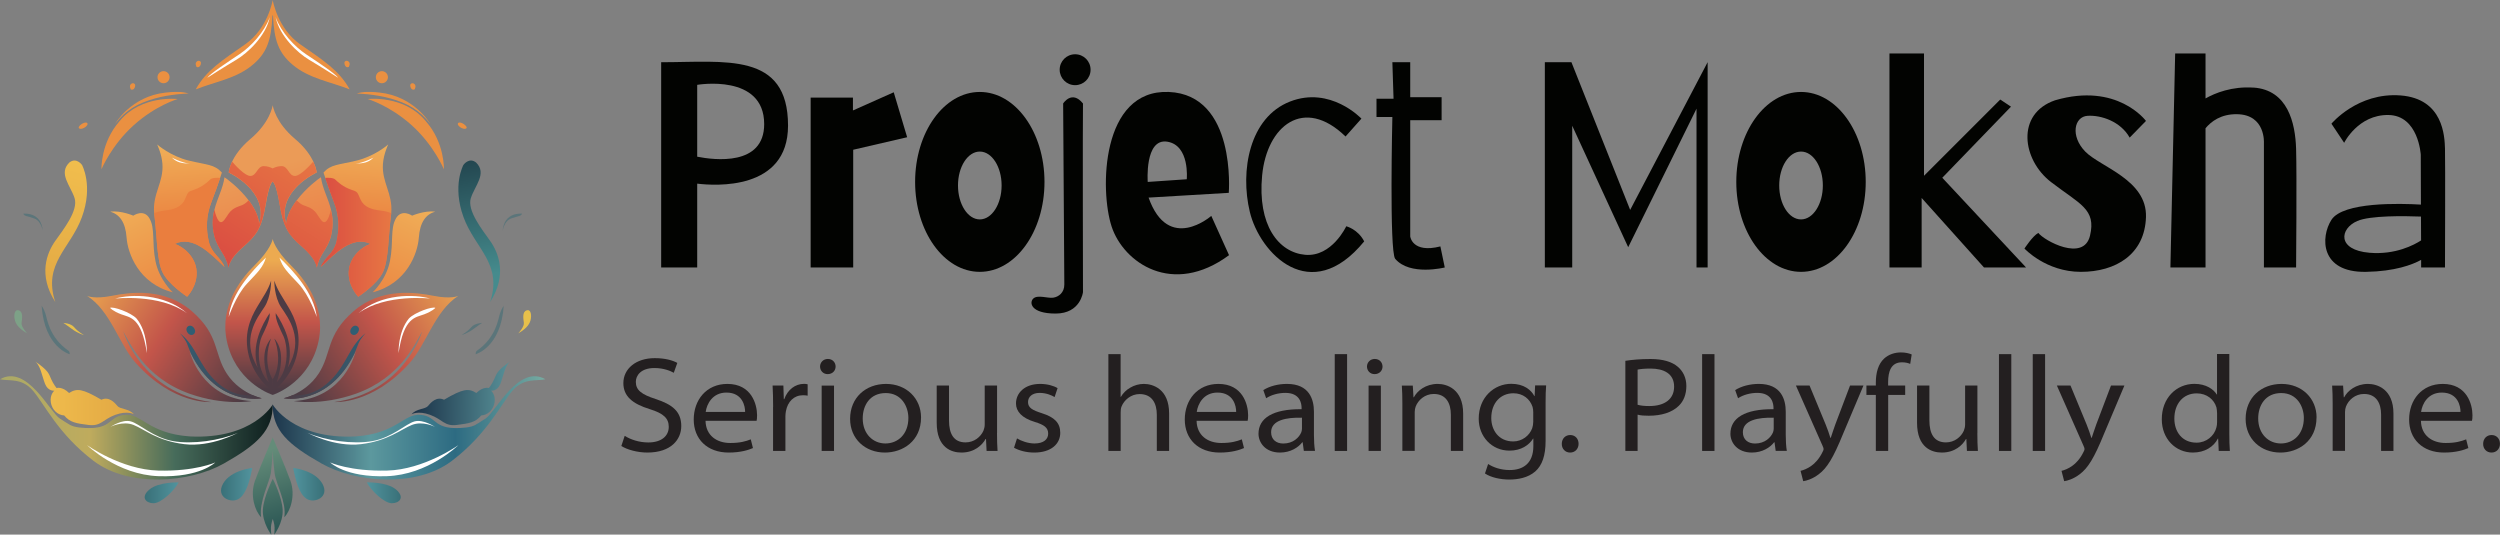 <?xml version="1.0" encoding="UTF-8"?>
<svg xmlns="http://www.w3.org/2000/svg" xmlns:xlink="http://www.w3.org/1999/xlink" id="Layer_1" viewBox="0 0 467.62 100">
  <rect x="0" y="0" width="467.62" height="100" fill="#808080" stroke="none"/>
  <defs>
    <linearGradient id="linear-gradient" x1="16.06" y1="28.24" x2="7.65" y2="57.31" gradientUnits="userSpaceOnUse">
      <stop offset="0" stop-color="#f2bf4e"></stop>
      <stop offset=".98" stop-color="#e1a743"></stop>
    </linearGradient>
    <linearGradient id="linear-gradient-2" x1="53.24" y1="49.88" x2="48.34" y2="31.9" gradientUnits="userSpaceOnUse">
      <stop offset="0" stop-color="#eb7944"></stop>
      <stop offset="1" stop-color="#eb9b57"></stop>
    </linearGradient>
    <linearGradient id="linear-gradient-3" x1="35.74" y1="43.25" x2="34.34" y2="25.38" gradientUnits="userSpaceOnUse">
      <stop offset="0" stop-color="#ea7e3e"></stop>
      <stop offset="1" stop-color="#f0b35a"></stop>
    </linearGradient>
    <linearGradient id="linear-gradient-4" x1="33.62" y1="59.24" x2="22.3" y2="36.47" xlink:href="#linear-gradient-3"></linearGradient>
    <linearGradient id="linear-gradient-5" x1="46.13" y1="73.66" x2="14.72" y2="53.11" gradientUnits="userSpaceOnUse">
      <stop offset="0" stop-color="#4c3b44"></stop>
      <stop offset=".51" stop-color="#c3554a"></stop>
      <stop offset=".98" stop-color="#ecaa50"></stop>
    </linearGradient>
    <linearGradient id="linear-gradient-6" x1="0" y1="80.04" x2="51.01" y2="80.04" gradientUnits="userSpaceOnUse">
      <stop offset="0" stop-color="#aaa967"></stop>
      <stop offset=".33" stop-color="#bfab5d"></stop>
      <stop offset=".64" stop-color="#476c5b"></stop>
      <stop offset="1" stop-color="#0e1e1e"></stop>
    </linearGradient>
    <linearGradient id="linear-gradient-7" x1="6.36" y1="73.5" x2="25.02" y2="73.5" xlink:href="#linear-gradient"></linearGradient>
    <linearGradient id="linear-gradient-8" x1="27.06" y1="92.17" x2="33.41" y2="92.17" gradientUnits="userSpaceOnUse">
      <stop offset="0" stop-color="#397078"></stop>
      <stop offset=".98" stop-color="#51939d"></stop>
    </linearGradient>
    <linearGradient id="linear-gradient-9" x1="41.34" y1="90.58" x2="47.18" y2="90.58" xlink:href="#linear-gradient-8"></linearGradient>
    <linearGradient id="linear-gradient-10" x1="51.01" y1="72.78" x2="51.01" y2="48.24" xlink:href="#linear-gradient-5"></linearGradient>
    <linearGradient id="linear-gradient-11" x1="33.65" y1="68.46" x2="48.96" y2="68.46" gradientUnits="userSpaceOnUse">
      <stop offset="0" stop-color="#315e73"></stop>
      <stop offset=".98" stop-color="#4d3b44"></stop>
    </linearGradient>
    <linearGradient id="linear-gradient-12" x1="84.93" y1="17.08" x2="91.23" y2="52.11" gradientUnits="userSpaceOnUse">
      <stop offset="0" stop-color="#0e1c2a"></stop>
      <stop offset=".98" stop-color="#458b8d"></stop>
    </linearGradient>
    <linearGradient id="linear-gradient-13" x1="438.65" y1="43.25" x2="437.25" y2="25.38" gradientTransform="translate(504.94) rotate(-180) scale(1 -1)" xlink:href="#linear-gradient-3"></linearGradient>
    <linearGradient id="linear-gradient-14" x1="436.54" y1="59.24" x2="425.21" y2="36.47" gradientTransform="translate(504.94) rotate(-180) scale(1 -1)" xlink:href="#linear-gradient-3"></linearGradient>
    <linearGradient id="linear-gradient-15" x1="449.05" y1="73.66" x2="417.63" y2="53.11" gradientTransform="translate(504.94) rotate(-180) scale(1 -1)" xlink:href="#linear-gradient-5"></linearGradient>
    <linearGradient id="linear-gradient-16" x1="402.92" y1="80.04" x2="453.93" y2="80.04" gradientTransform="translate(504.94) rotate(-180) scale(1 -1)" gradientUnits="userSpaceOnUse">
      <stop offset="0" stop-color="#77aca2"></stop>
      <stop offset=".33" stop-color="#2d6b82"></stop>
      <stop offset=".64" stop-color="#5c989e"></stop>
      <stop offset="1" stop-color="#1d354b"></stop>
    </linearGradient>
    <linearGradient id="linear-gradient-17" x1="96.46" y1="73.68" x2="78.07" y2="73.15" gradientUnits="userSpaceOnUse">
      <stop offset="0" stop-color="#5c989e"></stop>
      <stop offset="1" stop-color="#1d354b"></stop>
    </linearGradient>
    <linearGradient id="linear-gradient-18" x1="429.97" y1="92.17" x2="436.33" y2="92.17" gradientTransform="translate(504.94) rotate(-180) scale(1 -1)" xlink:href="#linear-gradient-8"></linearGradient>
    <linearGradient id="linear-gradient-19" x1="444.26" y1="90.58" x2="450.1" y2="90.58" gradientTransform="translate(504.94) rotate(-180) scale(1 -1)" xlink:href="#linear-gradient-8"></linearGradient>
    <linearGradient id="linear-gradient-20" x1="52.9" y1="98.02" x2="48.4" y2="84.47" gradientUnits="userSpaceOnUse">
      <stop offset="0" stop-color="#2e5956"></stop>
      <stop offset=".98" stop-color="#648c79"></stop>
    </linearGradient>
    <linearGradient id="linear-gradient-21" x1="51.96" y1="98.33" x2="47.46" y2="84.78" xlink:href="#linear-gradient-20"></linearGradient>
    <linearGradient id="linear-gradient-22" x1="44.56" y1="50.86" x2="58.64" y2="28.64" gradientUnits="userSpaceOnUse">
      <stop offset="0" stop-color="#da4c42"></stop>
      <stop offset="1" stop-color="#e77743"></stop>
    </linearGradient>
    <linearGradient id="linear-gradient-23" x1="60.01" y1="44.37" x2="73.18" y2="44.37" xlink:href="#linear-gradient-22"></linearGradient>
    <linearGradient id="linear-gradient-24" x1="436.57" y1="68.46" x2="451.87" y2="68.46" gradientTransform="translate(504.94) rotate(-180) scale(1 -1)" xlink:href="#linear-gradient-11"></linearGradient>
  </defs>
  <path d="M56.19,8.32C51.93,5.36,51.04.16,51.01,0c0,0,0,0,0,0,0,0,0,0,0,0,0,0,0,0,0,0,0,0,0,0,0,0-.03.16-.92,5.35-5.18,8.31-4.32,3.01-7.27,4.88-9.22,8.41,3.59-1.43,7.62-2.01,10.71-4.64,2.58-2.19,3.42-4.54,3.63-9.07h0s.06-.2.06-.2l.06.2h0c.21,4.53,1.05,6.88,3.63,9.07,3.09,2.63,7.12,3.21,10.71,4.64-1.96-3.53-4.9-5.4-9.22-8.41Z" style="fill:#ea9041;"></path>
  <path d="M35.29,17.49s-3.37.07-6.44.96c-3.07.9-5.28,2.08-7.33,4.73,0,0,2.96-5.19,9.52-5.87,2.54-.28,3.59-.02,4.25.18Z" style="fill:#ea9041;"></path>
  <path d="M33.21,18.52s-6.81-.79-10.84,4.14c-3.57,4.05-3.39,9-3.39,9,0,0,1.88-4.51,6.02-8.23s8.21-4.9,8.21-4.9Z" style="fill:#ea9041;"></path>
  <path d="M15.33,30.83s2.15,3.85,0,9.76-7.36,8.71-4.99,15.9c-3.24-5.08-1.58-9.2,0-11.43,1.49-2.11,4.35-5.68,3.61-8s-3.08-4.61-.98-6.66c1.31-1.05,2.36.44,2.36.44Z" style="fill:url(#linear-gradient);"></path>
  <path d="M61.91,39.21c-.53-2.15-1.59-3.93-1.88-6.06-.34.2-2.74,1.95-4.52,4.32-1,1.33-1.82,2.85-1.96,4.39-1.88-6.13,5.69-9.59,5.69-9.59,0,0-.06-.81-.63-2.03-.54-1.15-1.55-2.68-3.4-4.23-3.69-3.1-4.17-6.15-4.2-6.34h0s0,0,0,0c0,0,0,0,0,0h0c-.03.2-.51,3.25-4.2,6.35-1.85,1.56-2.86,3.08-3.4,4.23-.57,1.22-.63,2.03-.63,2.03,0,0,7.57,3.46,5.69,9.59-.14-1.54-.95-3.06-1.96-4.39-1.79-2.37-4.19-4.13-4.52-4.32-.29,2.13-1.35,3.91-1.88,6.06-.34,1.38-.47,2.92-.04,4.8.66,2.71,2.19,3.46,2.67,6.04.48-2.36,3.07-3.98,4.2-5.25s2.06-2.32,2.76-6.53c.69-4.16,1.29-4.29,1.31-4.29.01,0,.62.13,1.31,4.29.7,4.2,1.62,5.26,2.76,6.53s3.72,2.89,4.2,5.25c.48-2.58,2.01-3.33,2.67-6.04.43-1.88.3-3.42-.04-4.8Z" style="fill:url(#linear-gradient-2);"></path>
  <path d="M36.78,50.77c.15,2.8-1.78,4.73-1.78,4.73,0,0-3.59-2.34-4.64-4.64-1.05-2.31-.99-6.77-1.49-10.65-.01-.11-.03-.22-.04-.34-.33-3.67,1.81-5.75,1.55-9.24-.14-1.84-.94-3.51-.99-3.61.09.08,2.52,2.18,5.89,3.01,3.44.84,4.79.67,6.22,2.24,0,0-.12.38-.33,1-.36,1.07-.98,2.85-1.63,4.52-1.02,2.63-1.02,5.05-.5,7.36.53,2.31,2.31,3.04,2.95,4.79-2.68-2.54-5.9-5.96-9.31-4.32,1.49.44,3.94,2.36,4.09,5.17Z" style="fill:url(#linear-gradient-3);"></path>
  <path d="M32.32,54.68s-2.54-2.31-3.24-5.84-.03-6.07-1.11-7.97-3.04-.53-3.04-.53c0,0-2.25-.99-4.32-.76,1.78.53,2.86,1.99,3.07,4.88s2.22,8.58,8.64,10.22Z" style="fill:url(#linear-gradient-4);"></path>
  <path d="M35.69,66.09c-.07-.15-.15-.3-.22-.45.06.27,2.08,8.81,11.59,9.38,0,0-5.1.93-11.59-1.37-8.58-3.04-11.3-9.84-12.41-11.65,0,0,3.36,11.41,16.41,13.2,0,0-7.09.55-14.1-7.34-3.16-3.56-4.69-9.71-9.08-12.52.1.05,1.41.63,4.6,0,3.33-.66,9.85-1.62,15.02,2.89,5.17,4.51,4.03,7.79,6.48,11.61,1.41,2.19,3.38,3.4,4.79,4.03h0c1.04.46,1.78.61,1.78.61,0,0-8.28,1.66-13.26-8.39Z" style="fill:url(#linear-gradient-5);"></path>
  <path d="M21.54,55.85s8.26-.96,13.4,2.71c-4.23-3.68-10.48-3.56-13.4-2.71Z" style="fill:#fff;"></path>
  <path d="M51.01,75.67s-3.76,6.57-15.54,5.96c-7.79-.57-8.93-4.34-12.17-4.03s-2.15,3.07-8.5,2.36c-1.58-.22-1.71-.48-3.59-1.66s-6.17-10.25-11.21-7.36c1.71.39,4.03-.31,6.13,2.1s4.73,8.14,11.39,13.18,18,4.07,24.35.48c6.35-3.59,9.15-6.22,9.15-11.03Z" style="fill:url(#linear-gradient-6);"></path>
  <path d="M16.28,83.26s6.4,4.58,13.32,4.76c6.92.18,10.66-1.52,10.66-1.52,0,0-2.8,2.83-10.57,2.57-7.77-.26-13.41-5.81-13.41-5.81Z" style="fill:#fff;"></path>
  <path d="M44.52,80.95s-4.99,2.74-10.04,2.13c-5.05-.61-7.44-2.77-9.49-3.59s-4.32.35-4.32.35c0,0,2.16-1.46,3.8-1.02s4.17,3.01,7.85,3.68c3.68.67,8.9-.12,12.2-1.55Z" style="fill:#fff;"></path>
  <path d="M25.02,77.48s-1.17-.72-3.47.12-2.66,2.18-4.96,1.89-3.53-.47-4.58-1.78c-1.2-.06-2.31-1.05-2.51-2.49s.67-2.15.67-2.15c0,0-1.17.18-1.75-1.28s-.85-3.62-2.04-4.32c2.71,1.84,2.74,2.42,3.18,3.42s1.02,1.69,1.02,1.69c0,0,1.05-.34,2.34.93,1.46-.93,2.51-.81,6.04,1.26,1.4-.67,2.48.53,3.01,1.17s2.19.47,3.07,1.55Z" style="fill:url(#linear-gradient-7);"></path>
  <path d="M33.41,90.23s-3.74-.13-5.47,1.34-.61,2.56.79,2.56,3.83-2.3,4.69-3.9Z" style="fill:url(#linear-gradient-8);"></path>
  <path d="M47.18,87.53s-4.01.39-5.45,2.93,1.49,3.77,2.93,2.85,2.1-3.53,2.52-5.78Z" style="fill:url(#linear-gradient-9);"></path>
  <path d="M54.38,49.61c-2.96-2.92-3.34-4.77-3.37-4.9h0s0,0,0,0c0,0,0,0,0,0h0c-.02.13-.41,1.99-3.37,4.9-3.07,3.02-7.01,8.44-4.9,15.39,2.1,6.93,8.24,8.86,8.27,8.87h0s0,0,0,0,0,0,0,0h0s6.17-1.94,8.27-8.87c2.1-6.94-1.84-12.37-4.9-15.39Z" style="fill:url(#linear-gradient-10);"></path>
  <path d="M42.77,59.29s1.34-4,3.42-6.22,2.99-3.04,3.56-4.9c-2.66,2.54-6.45,6.63-6.98,11.12Z" style="fill:#fff;"></path>
  <path d="M50.71,52.49s.06,2.98-1.28,4.99-4.44,5.96-1.23,11.3c-1.28-4.23.82-8.06,2.25-10.22.12,1.2-.88,3.12-1.49,4.41s-1.26,5.9,1.31,8.55c-1.2-3.71-1.14-6.39.44-8.2-.76,1.84-1.24,5.17.3,7.65,0,1.96.04,2.28.04,2.28,0,0-3.34-2.31-4.47-6.54s.31-7.24,1.47-9.22,2.1-3.21,2.66-4.99Z" style="fill:#4d3b44;"></path>
  <path d="M36.78,50.77c.15,2.8-1.78,4.73-1.78,4.73,0,0-3.59-2.34-4.64-4.64-1.05-2.31-.99-6.77-1.49-10.65-.01-.11-.03-.22-.04-.34.44-.18,1.12-.4,1.99-.49,1.62-.18,3.11-.61,3.77-2.1.66-1.49.48-1.36,1.84-1.84,1.36-.48,2.32-1.31,2.85-1.84.39-.39,1.41-.37,1.91-.33-.36,1.07-.98,2.85-1.63,4.52-1.02,2.63-1.02,5.05-.5,7.36.53,2.31,2.31,3.04,2.95,4.79-2.68-2.54-5.9-5.96-9.31-4.32,1.49.44,3.94,2.36,4.09,5.17Z" style="fill:#ea7e3e;"></path>
  <path d="M48.96,74.49s-8.28,1.66-13.26-8.39c-.75-1.72-.56-2.09-2.04-3.76,3.17,2.5,3.35,5.78,6.74,9,3.39,3.22,6.78,2.54,6.78,2.54h0c1.04.46,1.78.61,1.78.61Z" style="fill:url(#linear-gradient-11);"></path>
  <path d="M20.6,57.6s.47.58,2.07,1.19,3.81.48,4.8,7.26c0,0,.15-3.96-1.93-6.47-1.08-1.15-4.45-2.32-4.95-1.99Z" style="fill:#fff;"></path>
  <ellipse cx="35.69" cy="61.79" rx=".74" ry=".91" transform="translate(-28.72 31.07) rotate(-34.49)" style="fill:#315e73;"></ellipse>
  <path d="M38.74,14.57s3.33-2.13,5.46-3.39,5.52-4.41,6.28-8c-1.05,2.86-3.53,5.52-5.72,6.98s-5.43,3.59-6.01,4.41Z" style="fill:#fff;"></path>
  <path d="M32.16,29.48s1.77.96,3.37,1.15c-1.62-.1-2.43-.22-3.37-1.15Z" style="fill:#fff;"></path>
  <path d="M11.85,60.4s1.43.06,2.04.82,1.8,1.46,1.8,1.46c0,0-1.09-.29-2.23-1.14s-1.61-1.14-1.61-1.14Z" style="fill:#e7c04b;"></path>
  <path d="M7.79,57.22s.31.32.68,1.34.63,4.46,4.37,7.07c.23.19.2.63.2.63,0,0-4.73-1.27-5.25-9.05Z" style="fill:#5b757a;"></path>
  <path d="M5.11,62.39s-1.17-1.23-1.08-1.99.35-2.04-.5-2.34-.99.99-.73,1.9,1.02,1.66,2.31,2.42Z" style="fill:#7da187;"></path>
  <path d="M8,43.25s-.2-1.86-1.58-2.38-1.78-.35-2.07-.9c0,0,3.44-.43,3.65,3.29Z" style="fill:#5b757a;"></path>
  <path d="M14.84,24.04c-.55-.29.97-1.42,1.44-1.05s-.84,1.36-1.44,1.05Z" style="fill:#ea9041;"></path>
  <path d="M24.48,16.73s-.39-.63,0-.99.79-.09.81.2-.22,1.03-.81.79Z" style="fill:#ea9041;"></path>
  <path d="M36.78,12.53s-.39-.63,0-.99.79-.09.81.2-.22,1.03-.81.79Z" style="fill:#ea9041;"></path>
  <circle cx="30.59" cy="14.44" r="1.13" style="fill:#ea9041;"></circle>
  <path d="M66.72,17.49s3.37.07,6.44.96,5.28,2.08,7.33,4.73c0,0-2.96-5.19-9.52-5.87-2.54-.28-3.59-.02-4.25.18Z" style="fill:#ea9041;"></path>
  <path d="M68.8,18.52s6.81-.79,10.84,4.14c3.57,4.05,3.39,9,3.39,9,0,0-1.88-4.51-6.02-8.23s-8.21-4.9-8.21-4.9Z" style="fill:#ea9041;"></path>
  <path d="M86.69,30.83s-2.15,3.85,0,9.76c2.15,5.91,7.36,8.71,4.99,15.9,3.24-5.08,1.58-9.2,0-11.43-1.49-2.11-4.35-5.68-3.61-8s3.08-4.61.98-6.66c-1.31-1.05-2.36.44-2.36.44Z" style="fill:url(#linear-gradient-12);"></path>
  <path d="M65.23,50.77c-.15,2.8,1.78,4.73,1.78,4.73,0,0,3.59-2.34,4.64-4.64,1.05-2.31.99-6.77,1.49-10.65.01-.11.03-.22.04-.34.33-3.67-1.81-5.75-1.55-9.24.14-1.84.94-3.51.99-3.61-.09.08-2.52,2.18-5.89,3.01-3.44.84-4.79.67-6.22,2.24,0,0,.12.38.33,1,.36,1.07.98,2.85,1.63,4.52,1.02,2.63,1.02,5.05.5,7.36-.53,2.31-2.31,3.04-2.95,4.79,2.68-2.54,5.9-5.96,9.31-4.32-1.49.44-3.94,2.36-4.09,5.17Z" style="fill:url(#linear-gradient-13);"></path>
  <path d="M69.7,54.68s2.54-2.31,3.24-5.84.03-6.07,1.11-7.97,3.04-.53,3.04-.53c0,0,2.25-.99,4.32-.76-1.78.53-2.86,1.99-3.07,4.88s-2.22,8.58-8.64,10.22Z" style="fill:url(#linear-gradient-14);"></path>
  <path d="M66.33,66.09c.07-.15.15-.3.22-.45-.06.27-2.08,8.81-11.59,9.38,0,0,5.1.93,11.59-1.37,8.58-3.04,11.3-9.84,12.41-11.65,0,0-3.36,11.41-16.41,13.2,0,0,7.09.55,14.1-7.34,3.16-3.56,4.69-9.71,9.08-12.52-.1.05-1.41.63-4.6,0-3.33-.66-9.85-1.62-15.02,2.89-5.17,4.51-4.03,7.79-6.48,11.61-1.41,2.19-3.38,3.4-4.79,4.03h0c-1.04.46-1.78.61-1.78.61,0,0,8.28,1.66,13.26-8.39Z" style="fill:url(#linear-gradient-15);"></path>
  <path d="M80.47,55.85s-8.26-.96-13.4,2.71c4.23-3.68,10.48-3.56,13.4-2.71Z" style="fill:#fff;"></path>
  <path d="M51.01,75.67s3.76,6.57,15.54,5.96c7.79-.57,8.93-4.34,12.17-4.03s2.15,3.07,8.5,2.36c1.58-.22,1.71-.48,3.59-1.66s6.17-10.25,11.21-7.36c-1.71.39-4.03-.31-6.13,2.1s-4.73,8.14-11.39,13.18-18,4.07-24.35.48-9.15-6.22-9.15-11.03Z" style="fill:url(#linear-gradient-16);"></path>
  <path d="M85.74,83.26s-6.4,4.58-13.32,4.76-10.66-1.52-10.66-1.52c0,0,2.8,2.83,10.57,2.57s13.41-5.81,13.41-5.81Z" style="fill:#fff;"></path>
  <path d="M57.5,80.95s4.99,2.74,10.04,2.13c5.05-.61,7.44-2.77,9.49-3.59s4.32.35,4.32.35c0,0-2.16-1.46-3.8-1.02s-4.17,3.01-7.85,3.68-8.9-.12-12.2-1.55Z" style="fill:#fff;"></path>
  <path d="M77,77.48s1.17-.72,3.47.12,2.66,2.18,4.96,1.89,3.53-.47,4.58-1.78c1.2-.06,2.31-1.05,2.51-2.49s-.67-2.15-.67-2.15c0,0,1.17.18,1.75-1.28s.85-3.62,2.04-4.32c-2.71,1.84-2.74,2.42-3.18,3.42s-1.02,1.69-1.02,1.69c0,0-1.05-.34-2.34.93-1.46-.93-2.51-.81-6.04,1.26-1.4-.67-2.48.53-3.01,1.17s-2.19.47-3.07,1.55Z" style="fill:url(#linear-gradient-17);"></path>
  <path d="M68.61,90.23s3.74-.13,5.47,1.34.61,2.56-.79,2.56-3.83-2.3-4.69-3.9Z" style="fill:url(#linear-gradient-18);"></path>
  <path d="M54.84,87.53s4.01.39,5.45,2.93c1.45,2.54-1.49,3.77-2.93,2.85s-2.1-3.53-2.52-5.78Z" style="fill:url(#linear-gradient-19);"></path>
  <path d="M54.32,89.91c-.99-2.72-3.27-8.01-3.31-8.08,0,0,0,0,0,0h0s0,0,0,0c0,0,0,0,0,0-.03.08-2.32,5.36-3.31,8.08-.99,2.74,0,5.69,1.14,6.83-.44-2.77,1.61-6.74,1.81-8.2.06-.45.28-2.43.36-4.25.08,1.83.3,3.81.36,4.25.29,2.04,2.25,5.43,1.81,8.2,1.14-1.14,2.13-4.09,1.14-6.83Z" style="fill:url(#linear-gradient-20);"></path>
  <path d="M51.01,89.57h0s0,0,0,0c0,0,0,0,0,0h0c-.03.06-1.71,3.38-1.84,5.78-.13,2.42,1.57,4.66,1.57,4.66-.02-.49-.14-1.18-.01-1.85.08-.41.18-.78.29-1.11.11.32.21.69.29,1.11.12.67,0,1.36-.01,1.85,0,0,1.69-2.23,1.57-4.66-.12-2.4-1.81-5.72-1.84-5.78Z" style="fill:url(#linear-gradient-21);"></path>
  <path d="M59.25,59.29s-1.34-4-3.42-6.22-2.99-3.04-3.56-4.9c2.66,2.54,6.45,6.63,6.98,11.12Z" style="fill:#fff;"></path>
  <path d="M51.31,52.49s-.06,2.98,1.28,4.99c1.34,2.01,4.44,5.96,1.23,11.3,1.28-4.23-.82-8.06-2.25-10.22-.12,1.2.88,3.12,1.49,4.41s1.26,5.9-1.31,8.55c1.2-3.71,1.14-6.39-.44-8.2.76,1.84,1.24,5.17-.3,7.65,0,1.96-.04,2.28-.04,2.28,0,0,3.34-2.31,4.47-6.54s-.31-7.24-1.47-9.22-2.1-3.21-2.66-4.99Z" style="fill:#4d3b44;"></path>
  <path d="M61.91,39.21c-.19.79-.6,2.21-1.14,2.33-.76.18-1.23-1.58-2.22-2.31-.99-.73-1.64-.64-2.34-1.14-.28-.2-.52-.43-.72-.63-1,1.33-1.82,2.85-1.96,4.39-1.88-6.13,5.69-9.59,5.69-9.59,0,0-.06-.81-.63-2.03-.57.66-2.41,2.68-3.41,2.68-1.2,0-1.28-1.84-2.51-1.84-.69,0-1.28.23-1.67.43-.39-.2-.98-.43-1.67-.43-1.23,0-1.31,1.84-2.51,1.84-1,0-2.84-2.02-3.41-2.68-.57,1.22-.63,2.03-.63,2.03,0,0,7.57,3.46,5.69,9.59-.14-1.54-.95-3.06-1.96-4.39-.19.2-.43.43-.72.63-.7.5-1.34.41-2.34,1.14-.99.73-1.46,2.48-2.22,2.31-.54-.12-.95-1.54-1.14-2.33-.34,1.38-.47,2.92-.04,4.8.66,2.71,2.19,3.46,2.67,6.04.48-2.36,3.07-3.98,4.2-5.25s2.06-2.32,2.76-6.53c.69-4.16,1.29-4.29,1.31-4.29.01,0,.62.13,1.31,4.29.7,4.2,1.62,5.26,2.76,6.53s3.72,2.89,4.2,5.25c.48-2.58,2.01-3.33,2.67-6.04.43-1.88.3-3.42-.04-4.8Z" style="fill:url(#linear-gradient-22);"></path>
  <path d="M65.23,50.77c-.15,2.8,1.78,4.73,1.78,4.73,0,0,3.59-2.34,4.64-4.64,1.05-2.31.99-6.77,1.49-10.65.01-.11.03-.22.04-.34-.44-.18-1.12-.4-1.99-.49-1.62-.18-3.11-.61-3.77-2.1-.66-1.49-.48-1.36-1.84-1.84-1.36-.48-2.32-1.31-2.85-1.84-.39-.39-1.41-.37-1.91-.33.36,1.07.98,2.85,1.63,4.52,1.02,2.63,1.02,5.05.5,7.36-.53,2.31-2.31,3.04-2.95,4.79,2.68-2.54,5.9-5.96,9.31-4.32-1.49.44-3.94,2.36-4.09,5.17Z" style="fill:url(#linear-gradient-23);"></path>
  <path d="M53.06,74.49s8.28,1.66,13.26-8.39c.75-1.72.56-2.09,2.04-3.76-3.17,2.5-3.35,5.78-6.74,9-3.39,3.22-6.78,2.54-6.78,2.54h0c-1.04.46-1.78.61-1.78.61Z" style="fill:url(#linear-gradient-24);"></path>
  <path d="M81.42,57.6s-.47.58-2.07,1.19-3.81.48-4.8,7.26c0,0-.15-3.96,1.93-6.47,1.08-1.15,4.45-2.32,4.95-1.99Z" style="fill:#fff;"></path>
  <ellipse cx="66.33" cy="61.79" rx=".91" ry=".74" transform="translate(-22.16 81.47) rotate(-55.51)" style="fill:#315e73;"></ellipse>
  <path d="M63.28,14.57s-3.33-2.13-5.46-3.39-5.52-4.41-6.28-8c1.05,2.86,3.53,5.52,5.72,6.98s5.43,3.59,6.01,4.41Z" style="fill:#fff;"></path>
  <path d="M69.86,29.48s-1.77.96-3.37,1.15c1.62-.1,2.43-.22,3.37-1.15Z" style="fill:#fff;"></path>
  <path d="M90.17,60.4s-1.43.06-2.04.82-1.8,1.46-1.8,1.46c0,0,1.09-.29,2.23-1.14s1.61-1.14,1.61-1.14Z" style="fill:#5b757a;"></path>
  <path d="M94.22,57.22s-.31.32-.68,1.34-.63,4.46-4.37,7.07c-.23.19-.2.63-.2.63,0,0,4.73-1.27,5.25-9.05Z" style="fill:#5b757a;"></path>
  <path d="M96.91,62.39s1.17-1.23,1.08-1.99-.35-2.04.5-2.34.99.99.73,1.9-1.02,1.66-2.31,2.42Z" style="fill:#e7c04b;"></path>
  <path d="M94.02,43.25s.2-1.86,1.58-2.38,1.78-.35,2.07-.9c0,0-3.44-.43-3.65,3.29Z" style="fill:#5b757a;"></path>
  <path d="M87.17,24.04c.55-.29-.97-1.42-1.44-1.05s.84,1.36,1.44,1.05Z" style="fill:#ea9041;"></path>
  <path d="M77.54,16.73s.39-.63,0-.99-.79-.09-.81.2.22,1.03.81.79Z" style="fill:#ea9041;"></path>
  <path d="M65.23,12.53s.39-.63,0-.99-.79-.09-.81.2.22,1.03.81.79Z" style="fill:#ea9041;"></path>
  <circle cx="71.43" cy="14.44" r="1.13" style="fill:#ea9041;"></circle>
  <path d="M123.67,11.63v38.4h6.74v-15.68c3.32.41,16.99,1.33,16.99-10.85,0-13.87-11.75-11.86-23.73-11.86ZM130.41,29.31v-13.44s12.53-2.17,12.53,7.35c0,7.9-9.34,6.72-12.53,6.09Z" style="fill:#020301;"></path>
  <polygon points="159.54 20.66 159.54 18.26 151.63 18.26 151.63 50.03 159.59 50.03 159.59 28.01 169.68 25.67 167.17 17.26 159.54 20.66" style="fill:#020301;"></polygon>
  <path d="M183.27,17.2c-6.69,0-12.1,7.54-12.1,16.83s5.41,16.82,12.1,16.82,12.1-7.53,12.1-16.82-5.41-16.83-12.1-16.83ZM183.27,41.04c-2.25,0-4.08-2.84-4.08-6.35s1.83-6.34,4.08-6.34,4.08,2.84,4.08,6.34-1.83,6.35-4.08,6.35Z" style="fill:#020301;"></path>
  <path d="M336.88,17.2c-6.69,0-12.11,7.54-12.11,16.83s5.42,16.82,12.11,16.82,12.1-7.53,12.1-16.82-5.42-16.83-12.1-16.83ZM336.88,41.04c-2.27,0-4.08-2.84-4.08-6.35s1.82-6.34,4.08-6.34,4.08,2.84,4.08,6.34-1.83,6.35-4.08,6.35Z" style="fill:#020301;"></path>
  <path d="M198.86,19.36s.22,32.38.22,33.87-1.04,2.3-2.08,2.45c-1.04.15-2.9-.59-3.71.15s-.52,2.82,4.16,2.82,5.12-4.01,5.12-4.01c0,0-.07-31.64,0-35.28-2.08-2.6-3.71,0-3.71,0Z" style="fill:#020301;"></path>
  <path d="M201.1,10.15c-1.6,0-2.89,1.29-2.89,2.89s1.29,2.89,2.89,2.89,2.89-1.29,2.89-2.89-1.29-2.89-2.89-2.89Z" style="fill:#020301;"></path>
  <path d="M214.84,36.96l15-.89s1.48-18.34-11.22-18.87c-12.7-.51-12.92,18.42-10.69,25.18,2.22,6.75,11.39,13.15,21.96,5.35-1.47-3.27-3.32-7.35-3.32-7.35,0,0-8.02,7.05-11.73-3.42ZM218.33,26.5c4.26.68,3.65,7.03,3.65,7.03l-7.3.5s-.61-8.19,3.65-7.53Z" style="fill:#020301;"></path>
  <path d="M251.82,42.31s-2.68,5.79-7.69,5.35c-5.01-.45-8.94-5.57-8.05-14.85s7.8-14.85,15.6-7.28l2.97-3.34s-5.79-6.16-13.37-3.19c-7.58,2.97-9.36,12.92-7.5,20.65,1.86,7.72,11.36,17.75,21.39,5.5-1.19-2.3-3.34-2.82-3.34-2.82Z" style="fill:#020301;"></path>
  <path d="M263.78,44.24v-21.76h5.87v-4.3h-5.87v-6.54h-3.34l.22,6.83h-3.19v3.42h2.97s-.59,25.03.52,26.51c2.75,3.27,9.28,1.63,9.28,1.63,0,0-.45-2.08-.82-3.94-5.27,1.34-5.64-1.86-5.64-1.86Z" style="fill:#020301;"></path>
  <polygon points="293.93 11.63 288.96 11.63 288.96 50.03 294.08 50.03 294.08 23.52 304.55 46.24 317.33 20.33 317.33 50.03 319.41 50.03 319.41 11.63 304.92 39.26 293.93 11.63" style="fill:#020301;"></polygon>
  <polygon points="376.15 19.95 374.14 18.62 359.88 32.88 359.88 10 353.42 10 353.42 50.03 359.44 50.03 359.44 37.03 371.1 50.03 378.97 50.03 363.3 33.25 376.15 19.95" style="fill:#020301;"></polygon>
  <path d="M390.48,21.66c2.53-.15,6.16,1.04,7.87,4.08l3.05-3.12s-5.35-7.28-17.01-3.86c-7.35,2.53-6.16,11.14-.74,15.3,5.42,4.16,8.47,5.05,7.28,10.03-1.19,4.98-8.62.89-9.66-.52-1.04.52-2.6,2.92-2.6,2.92,0,0,4.01,4.36,10.55,4.36s11.96-3.27,12.18-10.25c.22-6.98-8.54-9.35-11.36-12.25-2.82-2.9-2.08-6.54.45-6.69Z" style="fill:#020301;"></path>
  <path d="M421.53,16.39c-4.07-.28-7.23,1.03-8.99,2.02v-8.41h-5.68l-.89,40.03h6.57v-26.04c1.05-1.27,2.88-2.67,5.87-2.63,5.42.07,5.05,5.42,5.05,5.42v23.25h6.02s.15-17.38,0-22.21c-.15-4.83-1.56-10.99-7.95-11.44Z" style="fill:#020301;"></path>
  <path d="M457.33,27.82c-.07-2.3-.3-9.36-8.32-9.97s-12.92,5.29-12.92,5.29l2.38,3.57s2.6-5.27,8.26-5.2c5.66.07,6.07,7.43,6.07,7.43l.03,9.33c-3.92-.23-14.57-.53-16.74,2.85-2.06,3.21-2.15,9.88,6.46,9.73,5.41-.09,8.66-1.33,10.32-2.24v1.42h4.46s.07-19.9,0-22.21ZM443.22,47.28c-6.16-.52-5.57-4.53-2.3-5.94,2.43-1.05,8.82-.95,11.92-.83l.02,4.46c-1.28.83-4.79,2.72-9.64,2.31Z" style="fill:#020301;"></path>
  <path d="M116.84,81.52c1.12.7,2.69,1.24,4.43,1.24,2.41,0,3.82-1.18,3.82-2.91,0-1.58-.93-2.51-3.55-3.32-3.26-1-4.94-2.43-4.94-4.87,0-2.68,2.34-4.67,5.87-4.67,1.96,0,3.37.42,4.22.89l-.66,1.85c-.58-.33-1.86-.89-3.62-.89-2.57,0-3.48,1.43-3.48,2.59,0,1.55,1.09,2.36,3.69,3.2,3.17,1.03,4.81,2.36,4.81,5.06,0,2.5-1.88,4.96-6.36,4.96-1.81,0-3.8-.54-4.85-1.23l.63-1.9Z" style="fill:#231f20;"></path>
  <path d="M131.97,78.71c.05,2.76,2.11,4.15,4.62,4.15,1.84,0,2.91-.31,3.84-.68l.41,1.63c-.81.35-2.28.84-4.54.84-4.04,0-6.54-2.54-6.54-6.18s2.35-6.66,6.3-6.66c4.49,0,5.55,3.79,5.55,5.87,0,.46-.03.8-.09,1.03h-9.55ZM139.37,77.05c.02-1.05-.47-3.62-3.49-3.62-2.6,0-3.68,2.12-3.88,3.62h7.37Z" style="fill:#231f20;"></path>
  <path d="M144.61,76.14c0-1.58-.03-2.82-.1-4.03h2.02l.08,2.56h.08c.63-1.8,2.08-2.87,3.69-2.87.26,0,.46.02.69.08v2.13c-.27-.06-.52-.08-.88-.08-1.68,0-2.85,1.2-3.18,2.95-.06.31-.1.67-.1,1.01v6.46h-2.31v-8.21Z" style="fill:#231f20;"></path>
  <path d="M156.3,68.56c0,.75-.56,1.42-1.49,1.42-.86,0-1.42-.67-1.42-1.42s.59-1.42,1.46-1.42,1.44.64,1.45,1.42ZM153.69,84.35v-12.23h2.31v12.23h-2.31Z" style="fill:#231f20;"></path>
  <path d="M172.28,78.08c0,4.46-3.46,6.57-6.76,6.57-3.69,0-6.51-2.56-6.51-6.3,0-3.97,2.92-6.54,6.73-6.54s6.54,2.72,6.54,6.27ZM161.37,78.27c0,2.9,1.93,4.68,4.24,4.68s4.3-1.7,4.3-4.77c0-2.13-1.28-4.66-4.23-4.66s-4.31,2.28-4.31,4.75Z" style="fill:#231f20;"></path>
  <path d="M186.49,81c0,1.26.03,2.37.1,3.35h-2.05l-.11-2.24h-.07c-.63,1.11-2.04,2.54-4.53,2.54-1.84,0-4.62-.88-4.62-5.58v-6.96h2.3v6.53c0,2.47.86,4.11,3.1,4.11,1.6,0,2.83-1.03,3.34-2.18.13-.32.24-.73.24-1.16v-7.3h2.31v8.88Z" style="fill:#231f20;"></path>
  <path d="M190.22,82c.75.46,2.06.95,3.27.95,1.8,0,2.57-.84,2.57-1.84,0-1.12-.75-1.65-2.51-2.19-2.41-.72-3.52-1.98-3.51-3.46,0-1.96,1.64-3.65,4.51-3.65,1.34,0,2.53.34,3.27.79l-.56,1.67c-.47-.29-1.5-.78-2.8-.78-1.4,0-2.17.75-2.17,1.72,0,1.08.85,1.52,2.59,2.08,2.34.74,3.43,1.79,3.44,3.66,0,2.07-1.69,3.7-4.87,3.7-1.49,0-2.81-.37-3.78-.9l.56-1.75Z" style="fill:#231f20;"></path>
  <path d="M207.31,66.24h2.3v7.99h.05c.4-.69,1.01-1.31,1.79-1.74.72-.42,1.6-.68,2.5-.68,1.68,0,4.73.93,4.73,5.53v7.01h-2.3v-6.76c0-2.13-.88-3.88-3.22-3.88-1.64,0-2.9,1.14-3.37,2.31-.14.33-.17.66-.17,1.11v7.22h-2.3v-18.11Z" style="fill:#231f20;"></path>
  <path d="M223.82,78.71c.05,2.76,2.11,4.15,4.62,4.15,1.84,0,2.91-.31,3.84-.68l.41,1.63c-.81.35-2.28.84-4.54.84-4.04,0-6.54-2.54-6.54-6.18s2.35-6.66,6.3-6.66c4.49,0,5.55,3.79,5.55,5.87,0,.46-.03.8-.09,1.03h-9.55ZM231.22,77.05c.02-1.05-.47-3.62-3.49-3.62-2.6,0-3.68,2.12-3.88,3.62h7.37Z" style="fill:#231f20;"></path>
  <path d="M243.88,84.35l-.22-1.63h-.07c-.72.96-2.19,1.93-4.17,1.93-2.75,0-4.02-1.88-4.02-3.51,0-2.93,2.68-4.65,8.06-4.6v-.22c0-.77-.23-2.85-3.06-2.83-1.27,0-2.62.37-3.57,1l-.53-1.52c1.18-.75,2.78-1.16,4.43-1.16,4.17,0,5.04,2.88,5.04,5.22v4.33c0,1.09.06,2.12.2,2.98h-2.09ZM243.52,78.13c-2.88-.07-5.76.44-5.76,2.71,0,1.42,1.01,2.12,2.27,2.12,1.87,0,2.98-1.14,3.38-2.12.09-.24.12-.49.12-.7v-2.01Z" style="fill:#231f20;"></path>
  <path d="M249.66,66.24h2.31v18.11h-2.31v-18.11Z" style="fill:#231f20;"></path>
  <path d="M258.6,68.56c0,.75-.56,1.42-1.49,1.42-.86,0-1.42-.67-1.42-1.42s.59-1.42,1.46-1.42,1.44.64,1.45,1.42ZM255.99,84.35v-12.23h2.3v12.23h-2.3Z" style="fill:#231f20;"></path>
  <path d="M262.31,75.47c0-1.22-.03-2.33-.1-3.35h2.05l.13,2.19h.07c.63-1.2,2.2-2.5,4.46-2.5,1.68,0,4.76.93,4.76,5.55v6.99h-2.3v-6.78c0-2.15-.9-3.88-3.2-3.88-1.67,0-2.94,1.16-3.39,2.38-.1.26-.17.66-.17,1.01v7.26h-2.31v-8.88Z" style="fill:#231f20;"></path>
  <path d="M289.2,72.11c-.07.87-.1,1.83-.1,3.19v7.19c0,2.7-.64,4.56-1.93,5.69-1.36,1.19-3.25,1.52-4.86,1.52s-3.44-.38-4.55-1.14l.59-1.77c.93.6,2.33,1.13,4.04,1.13,2.51,0,4.42-1.26,4.42-4.47v-1.41h-.05c-.75,1.21-2.23,2.25-4.41,2.25-3.34,0-5.76-2.65-5.76-5.97,0-4.03,2.92-6.53,6.08-6.53,2.4,0,3.73,1.17,4.33,2.29h.05l.09-1.99h2.04ZM286.79,77.13c0-.38-.04-.72-.13-1.03-.48-1.45-1.76-2.54-3.58-2.54-2.36,0-4.14,1.76-4.14,4.65,0,2.15,1.32,4.36,4.11,4.36,1.64,0,3.04-1.07,3.55-2.48.12-.35.19-.81.19-1.21v-1.76Z" style="fill:#231f20;"></path>
  <path d="M292.13,83.02c0-.96.65-1.65,1.58-1.65s1.56.69,1.56,1.65c0,.9-.63,1.63-1.58,1.63s-1.58-.73-1.56-1.63Z" style="fill:#231f20;"></path>
  <path d="M304.02,67.49c1.16-.18,2.71-.34,4.71-.34,2.36,0,4.05.54,5.12,1.47.96.82,1.58,2.05,1.58,3.58s-.49,2.82-1.42,3.71c-1.26,1.24-3.24,1.85-5.61,1.85-.78,0-1.5-.03-2.09-.2v6.79h-2.29v-16.86ZM306.31,75.71c.58.17,1.32.24,2.18.24,2.93,0,4.65-1.33,4.65-3.63,0-2.42-1.91-3.38-4.41-3.38-1.15,0-1.99.1-2.42.19v6.58Z" style="fill:#231f20;"></path>
  <path d="M318.38,66.24h2.31v18.11h-2.31v-18.11Z" style="fill:#231f20;"></path>
  <path d="M332.14,84.35l-.22-1.63h-.07c-.72.96-2.19,1.93-4.17,1.93-2.75,0-4.01-1.88-4.01-3.51,0-2.93,2.68-4.65,8.06-4.6v-.22c0-.77-.23-2.85-3.06-2.83-1.27,0-2.62.37-3.57,1l-.54-1.52c1.18-.75,2.78-1.16,4.43-1.16,4.17,0,5.03,2.88,5.03,5.22v4.33c0,1.09.06,2.12.2,2.98h-2.09ZM331.77,78.13c-2.88-.07-5.77.44-5.77,2.71,0,1.42,1.01,2.12,2.27,2.12,1.86,0,2.98-1.14,3.38-2.12.09-.24.12-.49.12-.7v-2.01Z" style="fill:#231f20;"></path>
  <path d="M338.47,72.11l3.02,7.3c.31.76.67,1.77.88,2.49h.07c.25-.73.54-1.67.87-2.56l2.74-7.23h2.51l-3.8,9c-1.86,4.58-3.03,6.45-4.57,7.6-1.18.9-2.32,1.22-2.9,1.29l-.5-1.93c.55-.13,1.31-.42,2.02-.94.63-.43,1.49-1.31,2.11-2.62.12-.21.18-.39.18-.51,0-.12-.04-.3-.19-.61l-4.99-11.28h2.54Z" style="fill:#231f20;"></path>
  <path d="M350.87,84.35v-10.48h-1.76v-1.76h1.76v-.54c0-1.86.46-3.49,1.54-4.49.87-.81,2.04-1.16,3.15-1.16.85,0,1.57.18,2.02.38l-.28,1.77c-.37-.16-.84-.3-1.55-.3-2.04,0-2.58,1.73-2.58,3.72v.62h3.19v1.76h-3.18v10.48h-2.3Z" style="fill:#231f20;"></path>
  <path d="M369.86,81c0,1.26.03,2.37.1,3.35h-2.05l-.11-2.24h-.06c-.63,1.11-2.04,2.54-4.53,2.54-1.84,0-4.63-.88-4.63-5.58v-6.96h2.31v6.53c0,2.47.86,4.11,3.1,4.11,1.6,0,2.83-1.03,3.34-2.18.13-.32.24-.73.24-1.16v-7.3h2.3v8.88Z" style="fill:#231f20;"></path>
  <path d="M373.9,66.24h2.31v18.11h-2.31v-18.11Z" style="fill:#231f20;"></path>
  <path d="M380.22,66.24h2.31v18.11h-2.31v-18.11Z" style="fill:#231f20;"></path>
  <path d="M387.28,72.11l3.02,7.3c.31.76.67,1.77.88,2.49h.07c.25-.73.54-1.67.87-2.56l2.74-7.23h2.51l-3.8,9c-1.86,4.58-3.03,6.45-4.57,7.6-1.18.9-2.32,1.22-2.9,1.29l-.5-1.93c.55-.13,1.31-.42,2.02-.94.63-.43,1.49-1.31,2.11-2.62.12-.21.18-.39.18-.51,0-.12-.04-.3-.19-.61l-4.99-11.28h2.54Z" style="fill:#231f20;"></path>
  <path d="M416.99,66.24v14.88c0,1.18.03,2.34.1,3.23h-2.08l-.11-2.31h-.05c-.78,1.53-2.45,2.61-4.68,2.61-3.26,0-5.81-2.59-5.81-6.2-.03-4.01,2.75-6.65,6.1-6.65,2.2,0,3.61,1.04,4.18,1.99h.05v-7.57h2.3ZM414.69,77.2c0-.3-.04-.7-.11-1-.43-1.45-1.77-2.62-3.69-2.62-2.53,0-4.18,1.94-4.18,4.71,0,2.45,1.43,4.51,4.16,4.51,1.79,0,3.31-1.23,3.71-2.87.09-.31.12-.64.12-1v-1.74Z" style="fill:#231f20;"></path>
  <path d="M433.3,78.08c0,4.46-3.46,6.57-6.75,6.57-3.69,0-6.51-2.56-6.51-6.3,0-3.97,2.92-6.54,6.73-6.54s6.54,2.72,6.54,6.27ZM422.39,78.27c0,2.9,1.93,4.68,4.24,4.68s4.3-1.7,4.3-4.77c0-2.13-1.28-4.66-4.23-4.66s-4.31,2.28-4.31,4.75Z" style="fill:#231f20;"></path>
  <path d="M436.32,75.47c0-1.22-.03-2.33-.1-3.35h2.05l.13,2.19h.07c.63-1.2,2.19-2.5,4.46-2.5,1.68,0,4.76.93,4.76,5.55v6.99h-2.31v-6.78c0-2.15-.9-3.88-3.2-3.88-1.67,0-2.93,1.16-3.38,2.38-.1.26-.17.66-.17,1.01v7.26h-2.31v-8.88Z" style="fill:#231f20;"></path>
  <path d="M452.83,78.71c.05,2.76,2.11,4.15,4.62,4.15,1.84,0,2.91-.31,3.84-.68l.41,1.63c-.81.35-2.28.84-4.54.84-4.04,0-6.54-2.54-6.54-6.18s2.35-6.66,6.3-6.66c4.49,0,5.55,3.79,5.55,5.87,0,.46-.03.8-.09,1.03h-9.55ZM460.23,77.05c.02-1.05-.47-3.62-3.49-3.62-2.6,0-3.68,2.12-3.88,3.62h7.37Z" style="fill:#231f20;"></path>
  <path d="M464.47,83.02c0-.96.65-1.65,1.58-1.65s1.56.69,1.56,1.65c0,.9-.63,1.63-1.58,1.63s-1.58-.73-1.56-1.63Z" style="fill:#231f20;"></path>
</svg>
